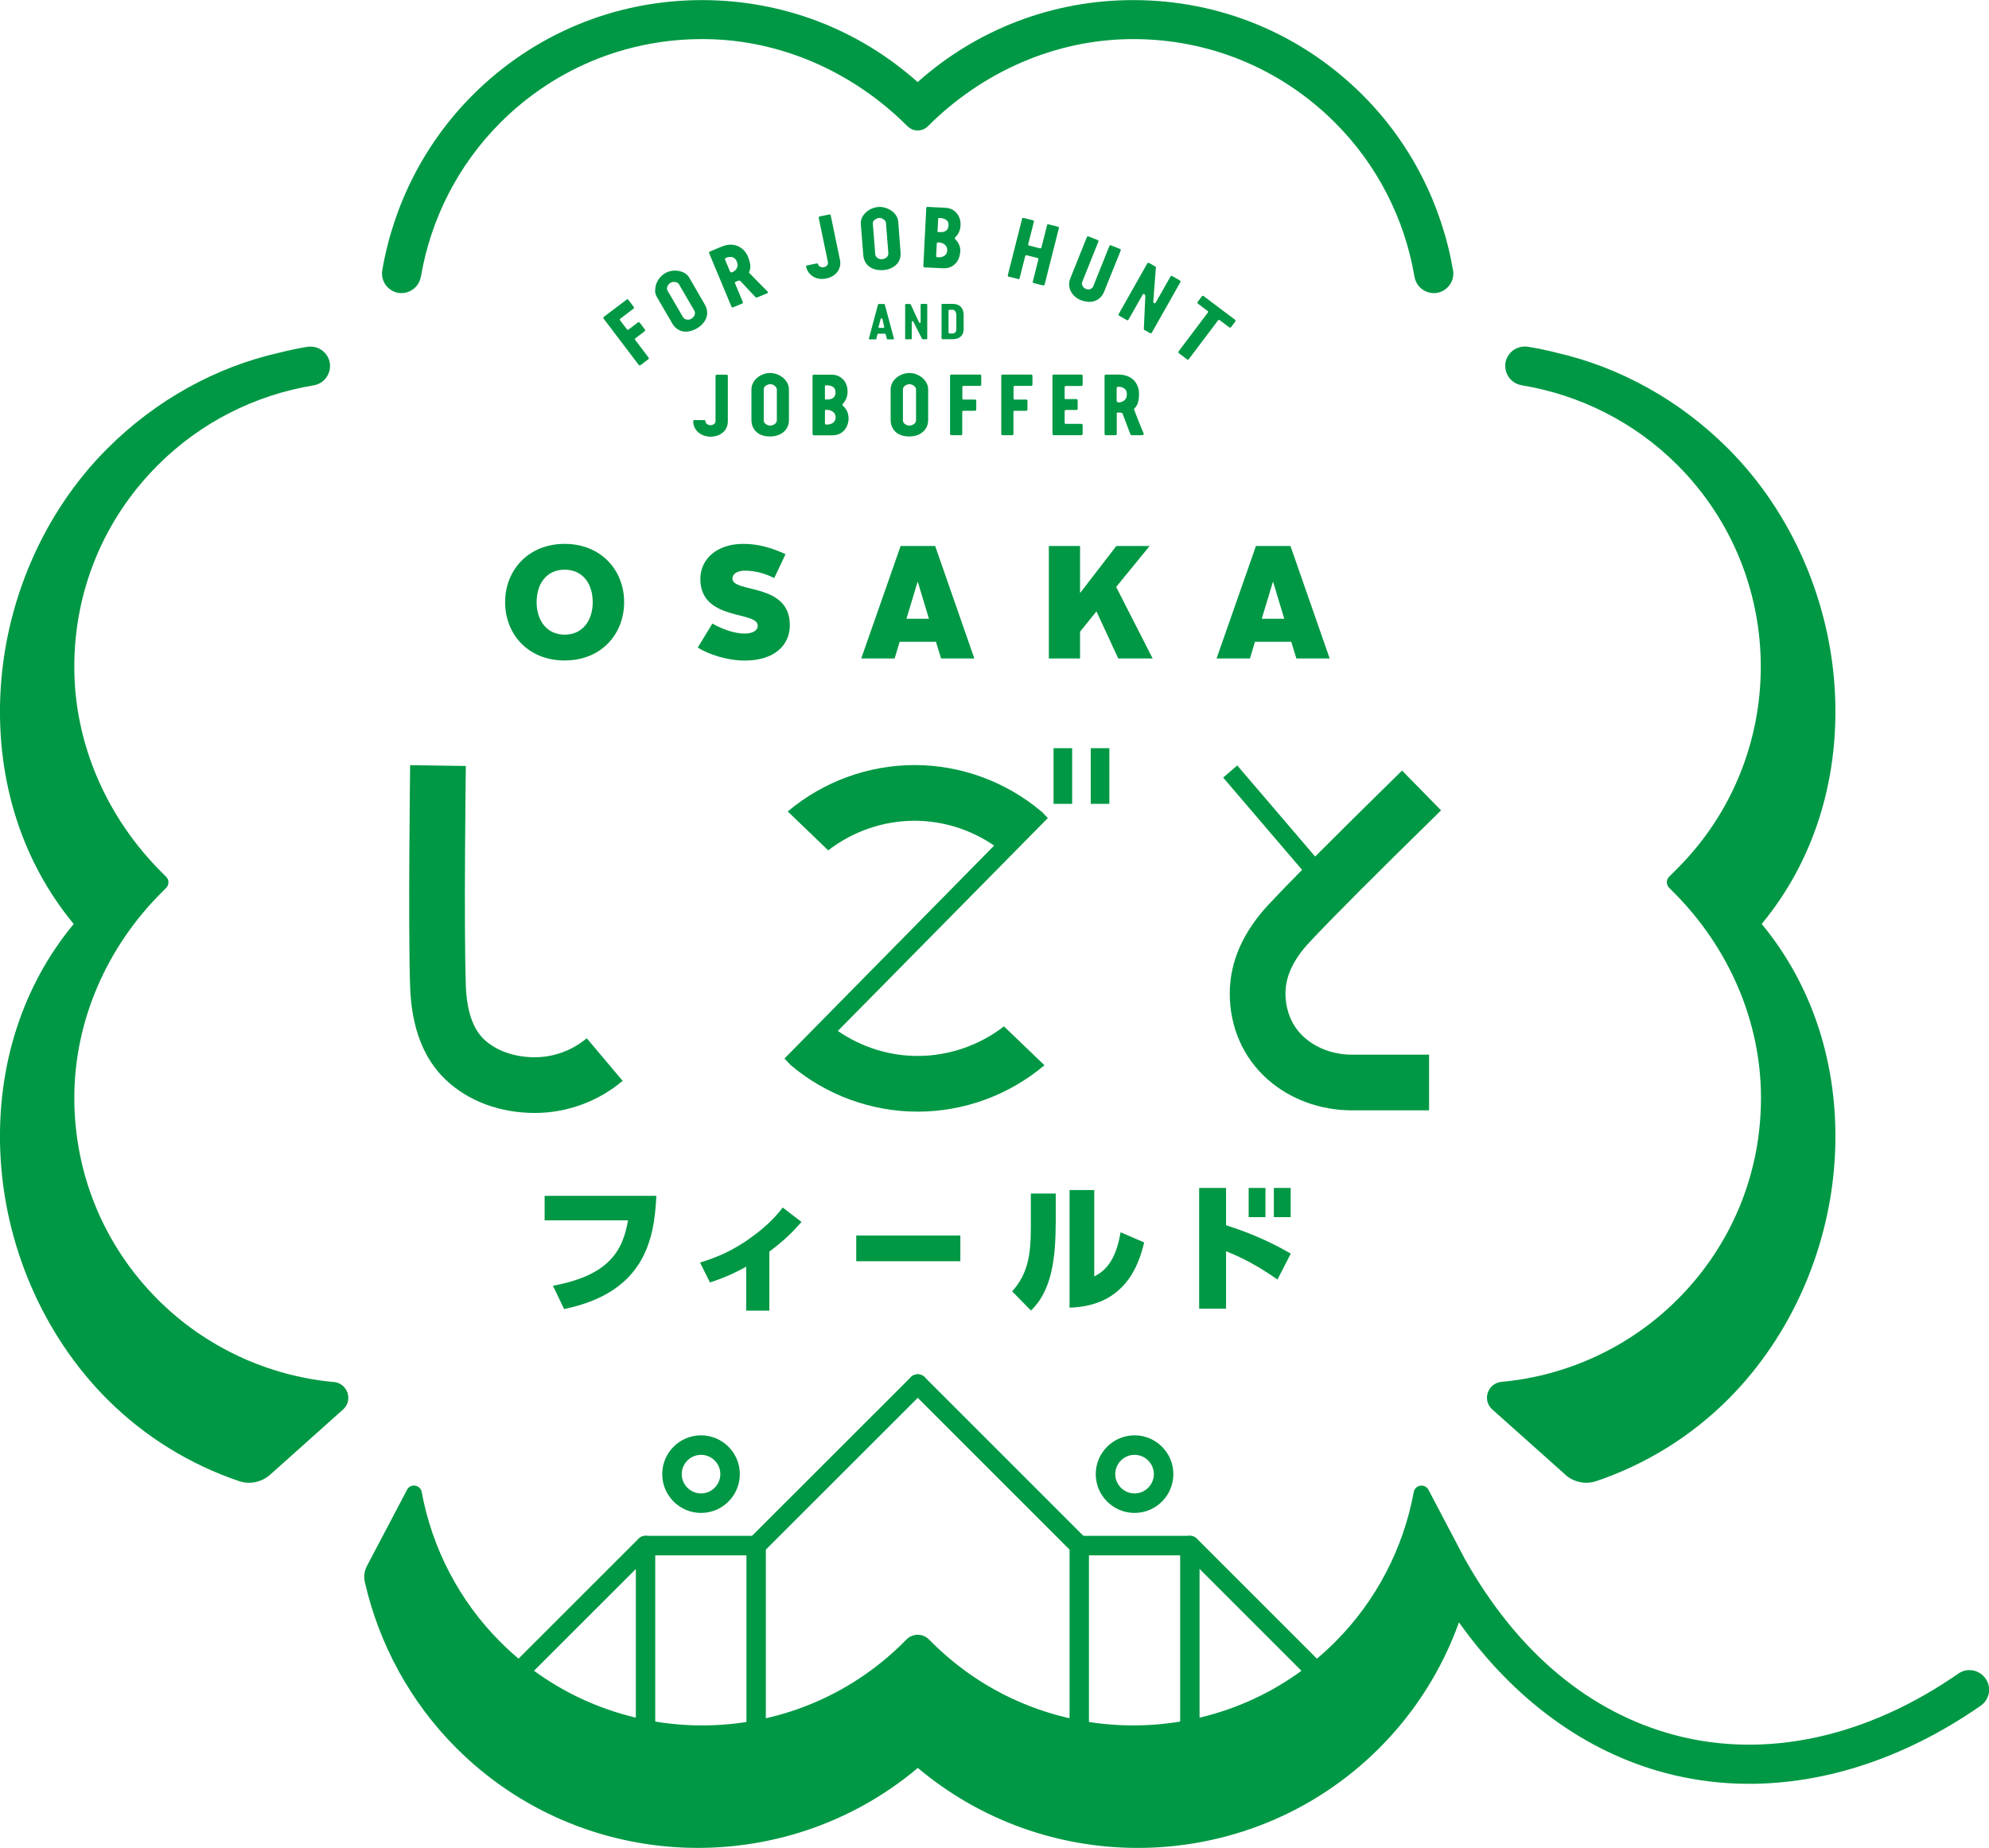 <?xml version="1.0" encoding="UTF-8"?><svg id="_レイヤー_2" xmlns="http://www.w3.org/2000/svg" viewBox="0 0 198.89 184.81"><defs><style>.cls-1{fill:#009844;}</style></defs><g id="_2025_推しごと相談室"><path class="cls-1" d="M42.09,27.67c.98-5.78,3.73-11.19,7.94-15.4,5.65-5.65,13.25-8.64,21.29-8.34,7.33.28,14.24,3.51,19.42,8.69.57.57,1.48.57,2.05,0,5.44-5.44,12.78-8.7,20.47-8.71,7.64-.02,14.83,2.95,20.24,8.36,4.21,4.21,6.96,9.61,7.94,15.4.27,1.57,2.18,2.2,3.31,1.07.44-.44.66-1.07.55-1.68-1.12-6.59-4.24-12.76-9.04-17.55-6.13-6.13-14.27-9.5-22.94-9.5-8.03,0-15.61,2.9-21.56,8.2-5.94-5.3-13.53-8.2-21.56-8.2-8.67,0-16.81,3.37-22.94,9.5-4.79,4.79-7.92,10.96-9.04,17.55-.1.61.11,1.24.55,1.68,1.13,1.13,3.04.5,3.31-1.07"/><path class="cls-1" d="M33.37,138.21c-6.59-.61-12.85-3.51-17.58-8.24-5.4-5.4-8.37-12.59-8.36-20.24.02-7.7,3.27-15.03,8.72-20.47l.46-.46c.31-.31.31-.81,0-1.12l-.47-.47c-5.44-5.44-8.7-12.78-8.71-20.47-.02-7.64,2.95-14.83,8.36-20.23,4.24-4.25,9.71-7.01,15.56-7.97,1.58-.26,2.21-2.18,1.08-3.31-.45-.45-1.1-.65-1.73-.54-.93.15-1.85.35-2.77.58-6.34,1.43-12.34,4.73-17.21,9.6C4.32,51.27.42,60.28.03,69.59c-.36,8.65,2.23,16.64,7.34,22.81C2.26,98.57-.33,106.56.03,115.21c.39,9.3,4.29,18.32,10.7,24.73,3.74,3.74,8.27,6.52,13.18,8.18,1.07.36,2.26.11,3.11-.65l7.28-6.51c1.04-.93.46-2.63-.93-2.76"/><path class="cls-1" d="M156.51,147.47c.85.76,2.03,1.01,3.11.65,4.92-1.67,9.45-4.45,13.18-8.18,6.41-6.41,10.31-15.42,10.7-24.73.36-8.65-2.23-16.64-7.34-22.81,5.11-6.17,7.7-14.16,7.34-22.81-.39-9.3-4.29-18.32-10.7-24.73-4.85-4.85-10.84-8.15-17.17-9.59-.92-.24-1.86-.43-2.81-.59-.63-.1-1.28.09-1.73.54-1.13,1.13-.5,3.05,1.08,3.31,5.84.96,11.31,3.72,15.56,7.97,11.12,11.12,11.12,29.23,0,40.35l-.82.82c-.31.31-.31.81,0,1.12l.46.46c5.44,5.44,8.7,12.78,8.72,20.48.02,7.64-2.95,14.83-8.36,20.23-4.73,4.73-10.99,7.63-17.58,8.23-1.39.13-1.97,1.83-.93,2.76l7.29,6.51Z"/><path class="cls-1" d="M65.63,119.59c-.2,4.45-1.22,9.67-9.22,11.32l-1.12-2.33c5.53-1.02,6.98-3.42,7.51-6.54h-8.34v-2.45h11.17Z"/><path class="cls-1" d="M76.92,131.07h-2.3v-4.4c-1.64.93-3.07,1.4-3.63,1.58l-.99-1.99c1.34-.42,2.74-.92,4.51-2.09,1.41-.95,2.73-2.05,3.76-3.41l1.88,1.44c-.99,1.12-1.71,1.82-3.22,2.97v5.89Z"/><rect class="cls-1" x="85.62" y="123.56" width="10.41" height="2.57"/><path class="cls-1" d="M105.56,122.45c0,4.35-.73,6.94-2.47,8.61l-1.88-1.92c1.6-1.77,1.87-3.72,1.87-6.46v-3.32h2.49v3.1ZM109.42,127.65c.73-.38,2.11-1.17,2.63-4.42l2.36,1.02c-.52,2.2-1.88,6.37-7.46,6.52v-11.76h2.47v8.65Z"/><path class="cls-1" d="M127.74,127.96c-.83-.58-2.71-1.88-5.14-2.83v5.74h-2.69v-12.07h2.69v3.73c3.28,1.05,5.24,2.13,6.47,2.84l-1.33,2.59Z"/><rect class="cls-1" x="127.38" y="118.8" width="1.68" height="2.92"/><rect class="cls-1" x="124.86" y="118.8" width="1.68" height="2.92"/><path class="cls-1" d="M56.46,54.39c3.63,0,5.95,2.62,5.95,5.83s-2.3,5.83-5.95,5.83-5.95-2.62-5.95-5.83,2.33-5.83,5.95-5.83M56.46,63.47c1.78,0,2.81-1.4,2.81-3.25s-1.01-3.25-2.81-3.25-2.8,1.4-2.8,3.25,1.03,3.25,2.8,3.25"/><path class="cls-1" d="M71.24,62.36c1.01.58,2.22,1,3.21,1,.82,0,1.32-.3,1.32-.79,0-1.51-5.74-.43-5.74-4.68,0-1.91,1.57-3.5,4.29-3.5,1.45,0,2.8.37,4.23,1.03l-1.13,2.39c-1.09-.55-2.07-.74-2.94-.74-.79,0-1.24.34-1.24.79,0,1.48,5.74.37,5.74,4.66,0,1.98-1.51,3.54-4.52,3.54-1.72,0-3.6-.61-4.69-1.3l1.46-2.39Z"/><path class="cls-1" d="M90.05,54.6h3.46l3.92,11.25h-3.33l-.51-1.67h-3.63l-.5,1.67h-3.34l3.94-11.25ZM90.64,61.88h2.25l-1.11-3.68h-.03l-1.11,3.68Z"/><polygon class="cls-1" points="104.88 54.6 108 54.6 108 59.31 111.63 54.6 114.96 54.6 111.61 58.7 115.26 65.85 111.82 65.85 109.64 61.14 108 63.17 108 65.85 104.88 65.85 104.88 54.6"/><path class="cls-1" d="M125.58,54.6h3.46l3.92,11.25h-3.33l-.51-1.67h-3.63l-.5,1.67h-3.34l3.94-11.25ZM126.17,61.88h2.25l-1.11-3.68h-.03l-1.11,3.68Z"/><path class="cls-1" d="M53.47,105.73c-2.02,0-3.87-.65-5.07-1.79-1.13-1.07-1.74-2.9-1.82-5.44-.21-6.19,0-21.75,0-21.9l-5.57-.08c0,.64-.21,15.85,0,22.17.14,4.05,1.33,7.18,3.56,9.29,2.25,2.14,5.42,3.32,8.91,3.32,3.21,0,6.32-1.14,8.78-3.21l-3.59-4.26c-1.45,1.22-3.3,1.9-5.19,1.9"/><rect class="cls-1" x="109.07" y="74.82" width="1.86" height="5.57"/><rect class="cls-1" x="105.35" y="74.82" width="1.86" height="5.57"/><path class="cls-1" d="M130.42,103.74c-1.21-1.07-1.87-2.63-1.88-4.38,0-1.72.78-3.39,2.39-5.12,2.18-2.34,6.61-6.78,13.17-13.2l-3.9-3.98c-3.5,3.43-6.4,6.3-8.69,8.6l-7.79-9.11-1.41,1.21,7.89,9.23c-1.4,1.42-2.52,2.58-3.33,3.45-2.6,2.78-3.91,5.79-3.9,8.95.01,3.35,1.35,6.38,3.75,8.52,2.27,2.02,5.28,3.13,8.49,3.13h7.69v-5.57h-7.69c-1.84,0-3.53-.61-4.78-1.72"/><path class="cls-1" d="M104.13,81.15c-3.55-2.99-8.05-4.64-12.68-4.64s-9.13,1.65-12.68,4.64l4.05,3.89c2.47-1.91,5.51-2.96,8.63-2.96,2.85,0,5.62.88,7.96,2.48l-20.97,21.3.64.67c3.55,2.99,8.05,4.64,12.68,4.64s9.13-1.65,12.68-4.64l-4.05-3.89c-2.47,1.91-5.51,2.96-8.63,2.96-2.86,0-5.64-.89-7.98-2.5l21-21.29-.64-.67Z"/><path class="cls-1" d="M63.98,32.28l.5.66c.06.07.05.14-.02.19l-.92.7c-.07.05-.07.11-.02.17l1.32,1.74c.06.07.05.14-.02.19l-.76.58c-.07.06-.14.05-.2-.03l-3.5-4.61c-.05-.07-.04-.13.03-.19l2.27-1.72c.07-.05.13-.04.18.03l.52.69c.06.07.05.14-.02.19l-1.3.99c-.07.05-.08.11-.03.18l.67.88c.05.07.11.08.18.03l.92-.7c.07-.05.13-.04.19.03"/><path class="cls-1" d="M65.52,29.02c0-.23.03-.45.12-.67.08-.22.2-.41.35-.59.15-.18.33-.33.52-.44.2-.11.41-.19.64-.23.23-.04.46-.04.69,0,.23.04.44.11.64.23.2.12.35.28.47.49l1.52,2.63c.14.24.22.47.24.7.02.23,0,.45-.09.66-.08.21-.2.4-.36.58-.16.18-.35.33-.57.46-.23.13-.46.22-.69.28-.23.05-.45.06-.67.03-.22-.04-.42-.12-.61-.25-.19-.13-.36-.32-.5-.56l-1.53-2.63c-.12-.21-.18-.42-.19-.65M68.29,31.7c.08.15.21.23.38.26.17.02.32,0,.45-.08.15-.09.26-.21.33-.36.07-.16.06-.31-.03-.47l-1.53-2.63c-.04-.07-.09-.11-.16-.15-.07-.03-.15-.06-.23-.07-.08-.01-.16,0-.24,0-.08.02-.15.04-.21.08-.06.04-.12.08-.17.14-.05.06-.1.13-.13.2-.03.07-.05.14-.06.22,0,.08.02.15.06.22l1.53,2.63Z"/><path class="cls-1" d="M76.69,29.34l-.99.41s-.05.01-.07.01c-.03,0-.05-.01-.07-.03l-1.53-1.63s-.06-.04-.11-.04c-.05,0-.09.01-.14.03-.05.02-.1.04-.14.06-.04.02-.08.04-.11.05-.05.02-.06.05-.05.09l.79,1.89c.04.09.01.15-.07.18l-.88.37c-.09.04-.15.01-.18-.07l-2.23-5.34c-.03-.08,0-.14.08-.17l1.18-.49c.28-.12.55-.18.82-.19.27-.01.51.03.74.12.23.09.44.23.62.41.18.18.33.41.45.68.09.23.16.46.21.72.05.25.02.5-.07.73,0,.02-.01.05-.03.07-.01.03-.02.05,0,.07,0,.01.05.06.13.14.08.09.19.19.31.32.12.13.26.27.41.42.15.15.29.29.42.43.13.13.25.25.35.35.1.1.16.16.19.19.01,0,.02.02.03.03.01.01.02.02.02.03.03.08.01.14-.07.17M72.99,27.14s.05.07.09.09c.04.02.08.02.13,0,.23-.1.39-.24.48-.43.09-.19.09-.41-.02-.66-.1-.23-.24-.37-.43-.42-.19-.05-.39-.03-.6.05-.05.02-.09.05-.13.07-.03.03-.03.08,0,.15l.48,1.14Z"/><path class="cls-1" d="M81.88,21.8c-.02-.09.02-.14.1-.16l.94-.19c.09-.02.14.02.15.1l.92,4.43c.05.23.05.44,0,.65-.05.21-.13.39-.26.56-.13.17-.28.31-.47.42-.19.11-.41.19-.64.24-.23.05-.45.06-.67.03-.22-.03-.42-.09-.6-.2-.18-.1-.34-.24-.47-.41s-.22-.37-.27-.59c-.02-.07.02-.12.1-.14l.94-.19c.09-.02.14.01.15.08.02.1.09.18.21.24.12.06.24.08.37.05.15-.03.26-.09.33-.19.07-.1.1-.2.08-.3l-.92-4.43Z"/><path class="cls-1" d="M86.18,21.8c.09-.21.23-.39.4-.55.17-.16.36-.29.57-.38.21-.09.43-.15.66-.17.23-.02.45,0,.68.07.23.06.44.16.63.29.19.13.35.29.48.48.13.19.2.41.22.64l.23,3.03c.02.27,0,.52-.09.73-.08.22-.2.4-.36.55s-.35.27-.57.36c-.22.09-.46.14-.71.16-.26.02-.51,0-.74-.05-.23-.05-.44-.14-.62-.27-.18-.13-.33-.29-.44-.49-.11-.2-.18-.44-.2-.72l-.24-3.04c-.02-.24.02-.46.11-.67M87.52,25.41c.01.17.09.3.23.39s.29.14.45.12c.17-.01.32-.07.45-.18.13-.11.19-.25.18-.43l-.24-3.03c0-.07-.03-.14-.08-.2-.05-.06-.11-.11-.18-.16-.07-.04-.14-.08-.22-.1-.08-.02-.15-.03-.22-.02-.07,0-.14.02-.22.06-.07.03-.14.07-.2.12-.06.05-.11.11-.15.17-.04.07-.05.14-.04.22l.24,3.04Z"/><path class="cls-1" d="M96.01,25.18c-.01.23-.06.45-.14.66-.08.21-.2.38-.34.53-.14.15-.32.27-.52.35-.2.08-.43.12-.68.11l-1.87-.09c-.09,0-.14-.05-.13-.15l.29-5.78c0-.09.05-.13.15-.12l1.78.09c.24.01.45.07.64.16.19.1.35.23.48.39s.23.34.3.55c.07.21.09.42.08.65-.01.27-.07.5-.16.69-.09.19-.22.36-.37.51-.02.02-.04.05-.04.09,0,.04.01.07.04.1.36.36.53.78.51,1.27M93.79,24.25c-.08,0-.12.04-.12.13l-.06,1.2c0,.09.03.14.12.15h.04c.26.02.48-.03.66-.15.18-.11.28-.29.29-.54.01-.24-.07-.43-.24-.57-.17-.14-.38-.22-.64-.23h-.05ZM93.81,21.83s0,.06,0,.1l-.06,1.15s0,.08,0,.1c0,.02.02.03.07.03h.18c.26.02.46-.03.61-.15.15-.12.23-.29.24-.51.01-.24-.06-.43-.22-.55-.16-.12-.38-.19-.65-.2h-.08s-.07,0-.08.03"/><path class="cls-1" d="M101.8,27.9l-.92-.23c-.09-.02-.12-.08-.1-.17l1.42-5.61c.02-.08.08-.12.17-.09l.92.23c.08.02.12.07.09.16l-.56,2.21c-.02.08.01.14.09.16l1.07.27c.08.02.14-.01.16-.09l.56-2.21c.02-.08.07-.12.16-.09l.92.23c.09.02.12.08.1.16l-1.42,5.61c-.02.09-.08.12-.17.1l-.92-.23c-.08-.02-.12-.08-.09-.17l.55-2.18c.02-.08-.01-.14-.09-.16l-1.07-.27c-.08-.02-.14.01-.16.1l-.55,2.18c-.02.09-.08.13-.16.1"/><path class="cls-1" d="M108.87,23.65l.88.35c.09.03.11.09.08.17l-1.61,4.02c-.05.14-.04.27.03.41.08.14.19.23.33.29.15.06.3.07.44.02.14-.05.24-.14.3-.28l1.61-4.02c.03-.08.09-.11.17-.07l.88.35c.09.03.11.09.08.17l-1.64,4.08c-.1.26-.24.47-.41.63-.17.16-.36.27-.57.34-.21.07-.43.09-.66.07-.23-.02-.46-.07-.69-.16-.23-.09-.43-.21-.6-.36-.17-.15-.31-.32-.41-.52-.1-.19-.16-.4-.17-.63-.01-.23.03-.47.13-.71l1.64-4.08c.03-.08.09-.1.17-.07"/><path class="cls-1" d="M114.5,29.54s-.01-.09-.06-.12c-.08-.04-.14-.03-.18.05l-1.41,2.48c-.05.08-.11.1-.18.06l-.75-.43c-.08-.05-.1-.11-.05-.19l2.85-5.04c.04-.08.1-.09.18-.05l.62.35c.05.03.07.07.06.14l-.26,3.41s.02.07.07.1c.08.04.14.03.18-.05l1.47-2.59c.04-.08.1-.09.18-.05l.75.43c.08.05.1.11.06.18l-2.85,5.04c-.04.08-.1.09-.19.05l-.55-.31c-.05-.03-.07-.07-.06-.14l.15-3.33Z"/><path class="cls-1" d="M118.69,35.93l-.8-.6c-.07-.06-.08-.12-.03-.2l2.91-3.86c.05-.07.04-.13-.03-.18l-.94-.71c-.07-.06-.08-.12-.03-.2l.41-.54c.05-.07.12-.08.19-.02l3.12,2.35c.07.06.08.12.03.19l-.41.54c-.06.07-.12.08-.2.03l-.94-.71c-.07-.05-.13-.04-.18.03l-2.91,3.86c-.06.07-.12.08-.2.03"/><path class="cls-1" d="M88.75,33.93s-.05-.01-.06-.03l-.13-.48s-.04-.05-.09-.05h-.65s-.07.02-.08.06l-.12.48s-.02.03-.06.03h-.61c-.05,0-.07-.03-.06-.1l.91-3.4s.02-.04.06-.04h.55s.05.01.06.04l.92,3.42v.03s-.02.05-.06.05h-.58ZM88.15,31.83s-.08.02-.09.06l-.2.77s-.01.06,0,.08c0,.02.01.03.02.04,0,0,.02.01.04.01h.41s.06-.01.08-.04c.01-.02.02-.05,0-.09l-.17-.76s-.04-.06-.09-.06"/><path class="cls-1" d="M91.32,32.15s-.03-.04-.07-.04c-.05,0-.08.03-.08.08v1.66c0,.05-.03.08-.08.08h-.5c-.05,0-.08-.03-.08-.08v-3.37c0-.05.03-.08.08-.08h.41s.06.02.07.05l.84,1.81s.03.03.07.03c.05,0,.08-.03.08-.08v-1.74c0-.05.03-.08.08-.08h.5c.05,0,.08.03.08.08v3.38c0,.05-.03.08-.08.08h-.37s-.06-.02-.07-.05l-.88-1.73Z"/><path class="cls-1" d="M94.15,33.84v-3.37c0-.05.03-.08.08-.08h1.03c.19,0,.35.03.49.08.14.06.25.13.34.23.09.1.16.21.2.35.04.13.07.28.07.44v1.45c0,.16-.03.3-.08.42-.06.12-.13.23-.23.31-.1.08-.21.15-.35.19-.13.04-.28.06-.43.06h-1.03c-.05,0-.08-.03-.08-.08M94.93,33.35h.3c.13,0,.23-.04.3-.12.07-.08.1-.18.1-.29v-1.45c0-.06,0-.12-.03-.18-.02-.06-.04-.12-.07-.17-.03-.05-.07-.09-.11-.12-.05-.03-.1-.04-.16-.04h-.33c-.05,0-.08.03-.08.08v2.2c0,.05.03.08.08.08"/><path class="cls-1" d="M71.56,37.6c0-.09.04-.13.13-.13h.96c.09,0,.13.04.13.13v4.52c0,.23-.04.44-.13.64-.09.19-.21.36-.37.49-.16.14-.34.24-.55.31-.21.07-.44.11-.68.11s-.45-.04-.66-.11c-.21-.07-.39-.18-.55-.31-.16-.14-.28-.3-.38-.49-.09-.19-.14-.4-.14-.64,0-.08.04-.11.13-.11h.96c.09,0,.13.04.13.11,0,.1.05.2.15.28.1.08.22.12.35.12.15,0,.27-.04.37-.12.09-.08.14-.17.14-.28v-4.52Z"/><path class="cls-1" d="M75.3,38.28c.11-.2.26-.37.44-.52.18-.15.38-.26.6-.34.22-.08.44-.12.67-.12s.45.04.67.12c.22.08.42.2.6.34.18.15.33.32.44.52.11.2.17.42.17.66v3.04c0,.27-.05.52-.15.72-.1.21-.23.38-.41.52-.17.14-.37.25-.6.32-.23.07-.47.11-.72.11s-.51-.03-.73-.1c-.23-.07-.43-.17-.59-.31-.17-.14-.3-.31-.4-.52-.1-.21-.15-.45-.15-.73v-3.05c0-.24.06-.46.17-.66M76.36,41.99c0,.17.07.31.2.41.13.1.28.16.44.16.17,0,.32-.05.47-.15.14-.1.21-.24.21-.42v-3.04c0-.08-.02-.15-.07-.21-.04-.06-.1-.12-.16-.17-.06-.05-.14-.09-.21-.11-.08-.03-.15-.04-.22-.04s-.14.01-.22.04c-.08.03-.15.06-.21.1-.06.04-.12.1-.16.16-.04.06-.06.14-.06.22v3.05Z"/><path class="cls-1" d="M84.86,41.8c0,.23-.04.45-.11.66-.07.21-.18.39-.31.55-.14.16-.3.28-.5.38-.2.09-.42.14-.67.14h-1.88c-.09,0-.14-.05-.14-.14v-5.79c0-.09.05-.13.14-.13h1.78c.24,0,.45.04.65.13.19.09.36.21.5.36.14.15.25.33.32.54.08.2.11.42.11.65,0,.27-.04.5-.13.7-.08.2-.2.38-.34.53-.02.02-.04.05-.04.09,0,.04.01.07.04.1.38.34.57.76.57,1.24M82.49,38.56s0,.06,0,.1v1.26s.02.03.07.03h.18c.26,0,.46-.06.6-.19.14-.13.21-.3.21-.52,0-.24-.08-.42-.24-.54-.16-.11-.38-.17-.66-.17h-.08s-.07.01-.07.04M82.6,40.98c-.08,0-.11.05-.11.14v1.2c0,.09.04.14.12.14h.04c.26,0,.48-.06.65-.18.17-.12.26-.31.26-.55s-.09-.42-.27-.55c-.18-.13-.39-.2-.65-.2h-.05Z"/><path class="cls-1" d="M89.22,38.28c.11-.2.26-.37.44-.52.18-.15.38-.26.6-.34.22-.08.44-.12.67-.12s.45.04.67.12c.22.08.42.2.6.34.18.15.33.32.44.52.11.2.17.42.17.66v3.04c0,.27-.05.52-.15.72-.1.21-.23.38-.41.52-.17.14-.37.25-.6.32-.23.07-.47.11-.72.11s-.51-.03-.73-.1c-.23-.07-.43-.17-.59-.31-.17-.14-.3-.31-.4-.52-.1-.21-.15-.45-.15-.73v-3.05c0-.24.06-.46.17-.66M90.28,41.99c0,.17.07.31.2.41.13.1.28.16.44.16.17,0,.32-.05.47-.15.14-.1.21-.24.21-.42v-3.04c0-.08-.02-.15-.07-.21-.04-.06-.1-.12-.16-.17-.06-.05-.14-.09-.21-.11-.08-.03-.15-.04-.22-.04s-.14.01-.22.04c-.08.03-.15.06-.21.1-.06.04-.12.1-.16.16-.04.06-.06.14-.06.22v3.05Z"/><path class="cls-1" d="M97.62,40.11v.83c0,.09-.04.14-.13.14h-1.15c-.08,0-.12.04-.12.12v2.18c0,.09-.04.14-.13.14h-.95c-.09,0-.14-.05-.14-.14v-5.79c0-.09.05-.13.14-.13h2.85c.09,0,.13.04.13.13v.86c0,.09-.04.14-.13.14h-1.63c-.09,0-.13.04-.13.13v1.11c0,.09.04.13.12.13h1.15c.09,0,.13.05.13.14"/><path class="cls-1" d="M102.74,40.11v.83c0,.09-.04.14-.13.14h-1.15c-.08,0-.12.04-.12.12v2.18c0,.09-.04.14-.13.14h-.95c-.09,0-.14-.05-.14-.14v-5.79c0-.09.05-.13.14-.13h2.85c.09,0,.13.04.13.13v.86c0,.09-.04.14-.13.14h-1.63c-.09,0-.13.04-.13.13v1.11c0,.09.04.13.12.13h1.15c.09,0,.13.05.13.14"/><path class="cls-1" d="M108.26,37.6v.86c0,.09-.05.14-.14.14h-1.53c-.09,0-.13.04-.13.13v1.11s.02.07.07.07h1.1c.09,0,.13.05.13.14v.82c0,.09-.04.13-.13.13h-1.04c-.09,0-.13.04-.13.13v1.13c0,.09.04.13.13.13h1.53c.09,0,.14.04.14.13v.86c0,.09-.05.14-.14.14h-2.74c-.09,0-.14-.05-.14-.14v-5.79c0-.09.05-.13.14-.13h2.74c.09,0,.14.04.14.13"/><path class="cls-1" d="M114.23,43.52h-1.07s-.05,0-.07-.02c-.02-.01-.04-.03-.05-.05l-.79-2.09s-.04-.06-.08-.07c-.04-.02-.09-.02-.14-.03-.05,0-.1,0-.15,0-.05,0-.09,0-.13,0-.05,0-.08.02-.08.07v2.05c0,.09-.04.14-.13.14h-.95c-.09,0-.14-.05-.14-.14v-5.79c0-.09.05-.13.14-.13h1.28c.3,0,.58.05.83.14.25.09.46.22.64.39.18.17.32.38.41.62.1.24.15.51.15.8,0,.24-.03.49-.08.74-.05.25-.17.47-.34.65-.01.02-.03.04-.05.06-.02.02-.04.04-.04.07,0,.01.02.07.07.18.04.11.1.25.16.41.06.17.14.35.21.54.08.2.15.38.22.55s.13.33.19.45c.06.13.09.21.1.24,0,.01.01.02.02.04,0,.01,0,.03,0,.04,0,.09-.04.13-.13.13M111.66,40.07s.02.09.05.12c.03.03.07.05.12.05.25,0,.45-.07.61-.21.16-.14.24-.34.24-.61,0-.25-.08-.44-.24-.56-.16-.12-.35-.18-.58-.18-.06,0-.11,0-.14.02-.04.01-.06.06-.06.14v1.24Z"/><path class="cls-1" d="M198.54,167.86c-.62-.89-1.83-1.11-2.72-.49-9.15,6.36-19.19,8.55-28.26,6.17-8.63-2.26-15.86-8.34-21.08-17.63l-3.64-6.92c-.35-.66-1.34-.51-1.47.22-1.04,5.63-3.76,10.89-7.87,15-11.12,11.12-29.23,11.12-40.35,0l-.26-.26c-.62-.62-1.62-.62-2.24,0l-.26.26c-11.12,11.12-29.22,11.12-40.35,0-4.11-4.11-6.83-9.36-7.87-15-.14-.74-1.12-.89-1.47-.22l-4,7.6c-.26.49-.35,1.07-.22,1.61,1.42,6.23,4.56,12.02,9.15,16.61,12.62,12.62,32.74,13.28,46.15,1.99,6.33,5.33,14.16,8,21.99,8,8.75,0,17.5-3.33,24.16-9.99,3.58-3.58,6.28-7.89,7.96-12.57,5.47,7.7,12.62,12.96,20.69,15.08,2.36.62,4.77.97,7.21,1.05,8.1.27,16.5-2.39,24.27-7.79.89-.62,1.11-1.83.49-2.72"/><path class="cls-1" d="M70.1,151.3c-2.14,0-3.88-1.74-3.88-3.88s1.74-3.88,3.88-3.88,3.88,1.74,3.88,3.88-1.74,3.88-3.88,3.88ZM70.1,145.49c-1.06,0-1.93.87-1.93,1.93s.87,1.93,1.93,1.93,1.93-.87,1.93-1.93-.87-1.93-1.93-1.93Z"/><path class="cls-1" d="M75.61,176.32c-.54,0-.97-.44-.97-.97v-19.81h-9.12v19.81c0,.54-.44.97-.97.97s-.97-.44-.97-.97v-20.79c0-.54.44-.97.97-.97h11.06c.54,0,.97.44.97.97v20.79c0,.54-.44.97-.97.97Z"/><path class="cls-1" d="M75.61,155.54c-.25,0-.5-.09-.69-.29-.38-.38-.38-1,0-1.38l16.16-16.15c.38-.38,1-.38,1.38,0,.38.38.38,1,0,1.38l-16.16,16.15c-.19.19-.44.29-.69.29Z"/><path class="cls-1" d="M48.39,171.69c-.25,0-.5-.09-.69-.29-.38-.38-.38-1,0-1.38l16.16-16.15c.38-.38,1-.38,1.38,0,.38.38.38,1,0,1.38l-16.16,16.15c-.19.19-.44.29-.69.29Z"/><path class="cls-1" d="M113.45,151.3c-2.14,0-3.88-1.74-3.88-3.88s1.74-3.88,3.88-3.88,3.88,1.74,3.88,3.88-1.74,3.88-3.88,3.88ZM113.45,145.49c-1.06,0-1.93.87-1.93,1.93s.87,1.93,1.93,1.93,1.93-.87,1.93-1.93-.87-1.93-1.93-1.93Z"/><path class="cls-1" d="M118.98,176.32c-.54,0-.97-.44-.97-.97v-19.81h-9.12v19.81c0,.54-.44.97-.97.97s-.97-.44-.97-.97v-20.79c0-.54.44-.97.97-.97h11.06c.54,0,.97.44.97.97v20.79c0,.54-.44.97-.97.97Z"/><path class="cls-1" d="M107.92,155.54c-.25,0-.5-.09-.69-.29l-16.15-16.15c-.38-.38-.38-1,0-1.38.38-.38,1-.38,1.38,0l16.15,16.15c.38.38.38,1,0,1.38-.19.19-.44.29-.69.29Z"/><path class="cls-1" d="M135.14,171.69c-.25,0-.5-.09-.69-.29l-16.15-16.15c-.38-.38-.38-1,0-1.38.38-.38,1-.38,1.38,0l16.15,16.15c.38.38.38,1,0,1.38-.19.19-.44.29-.69.29Z"/></g></svg>